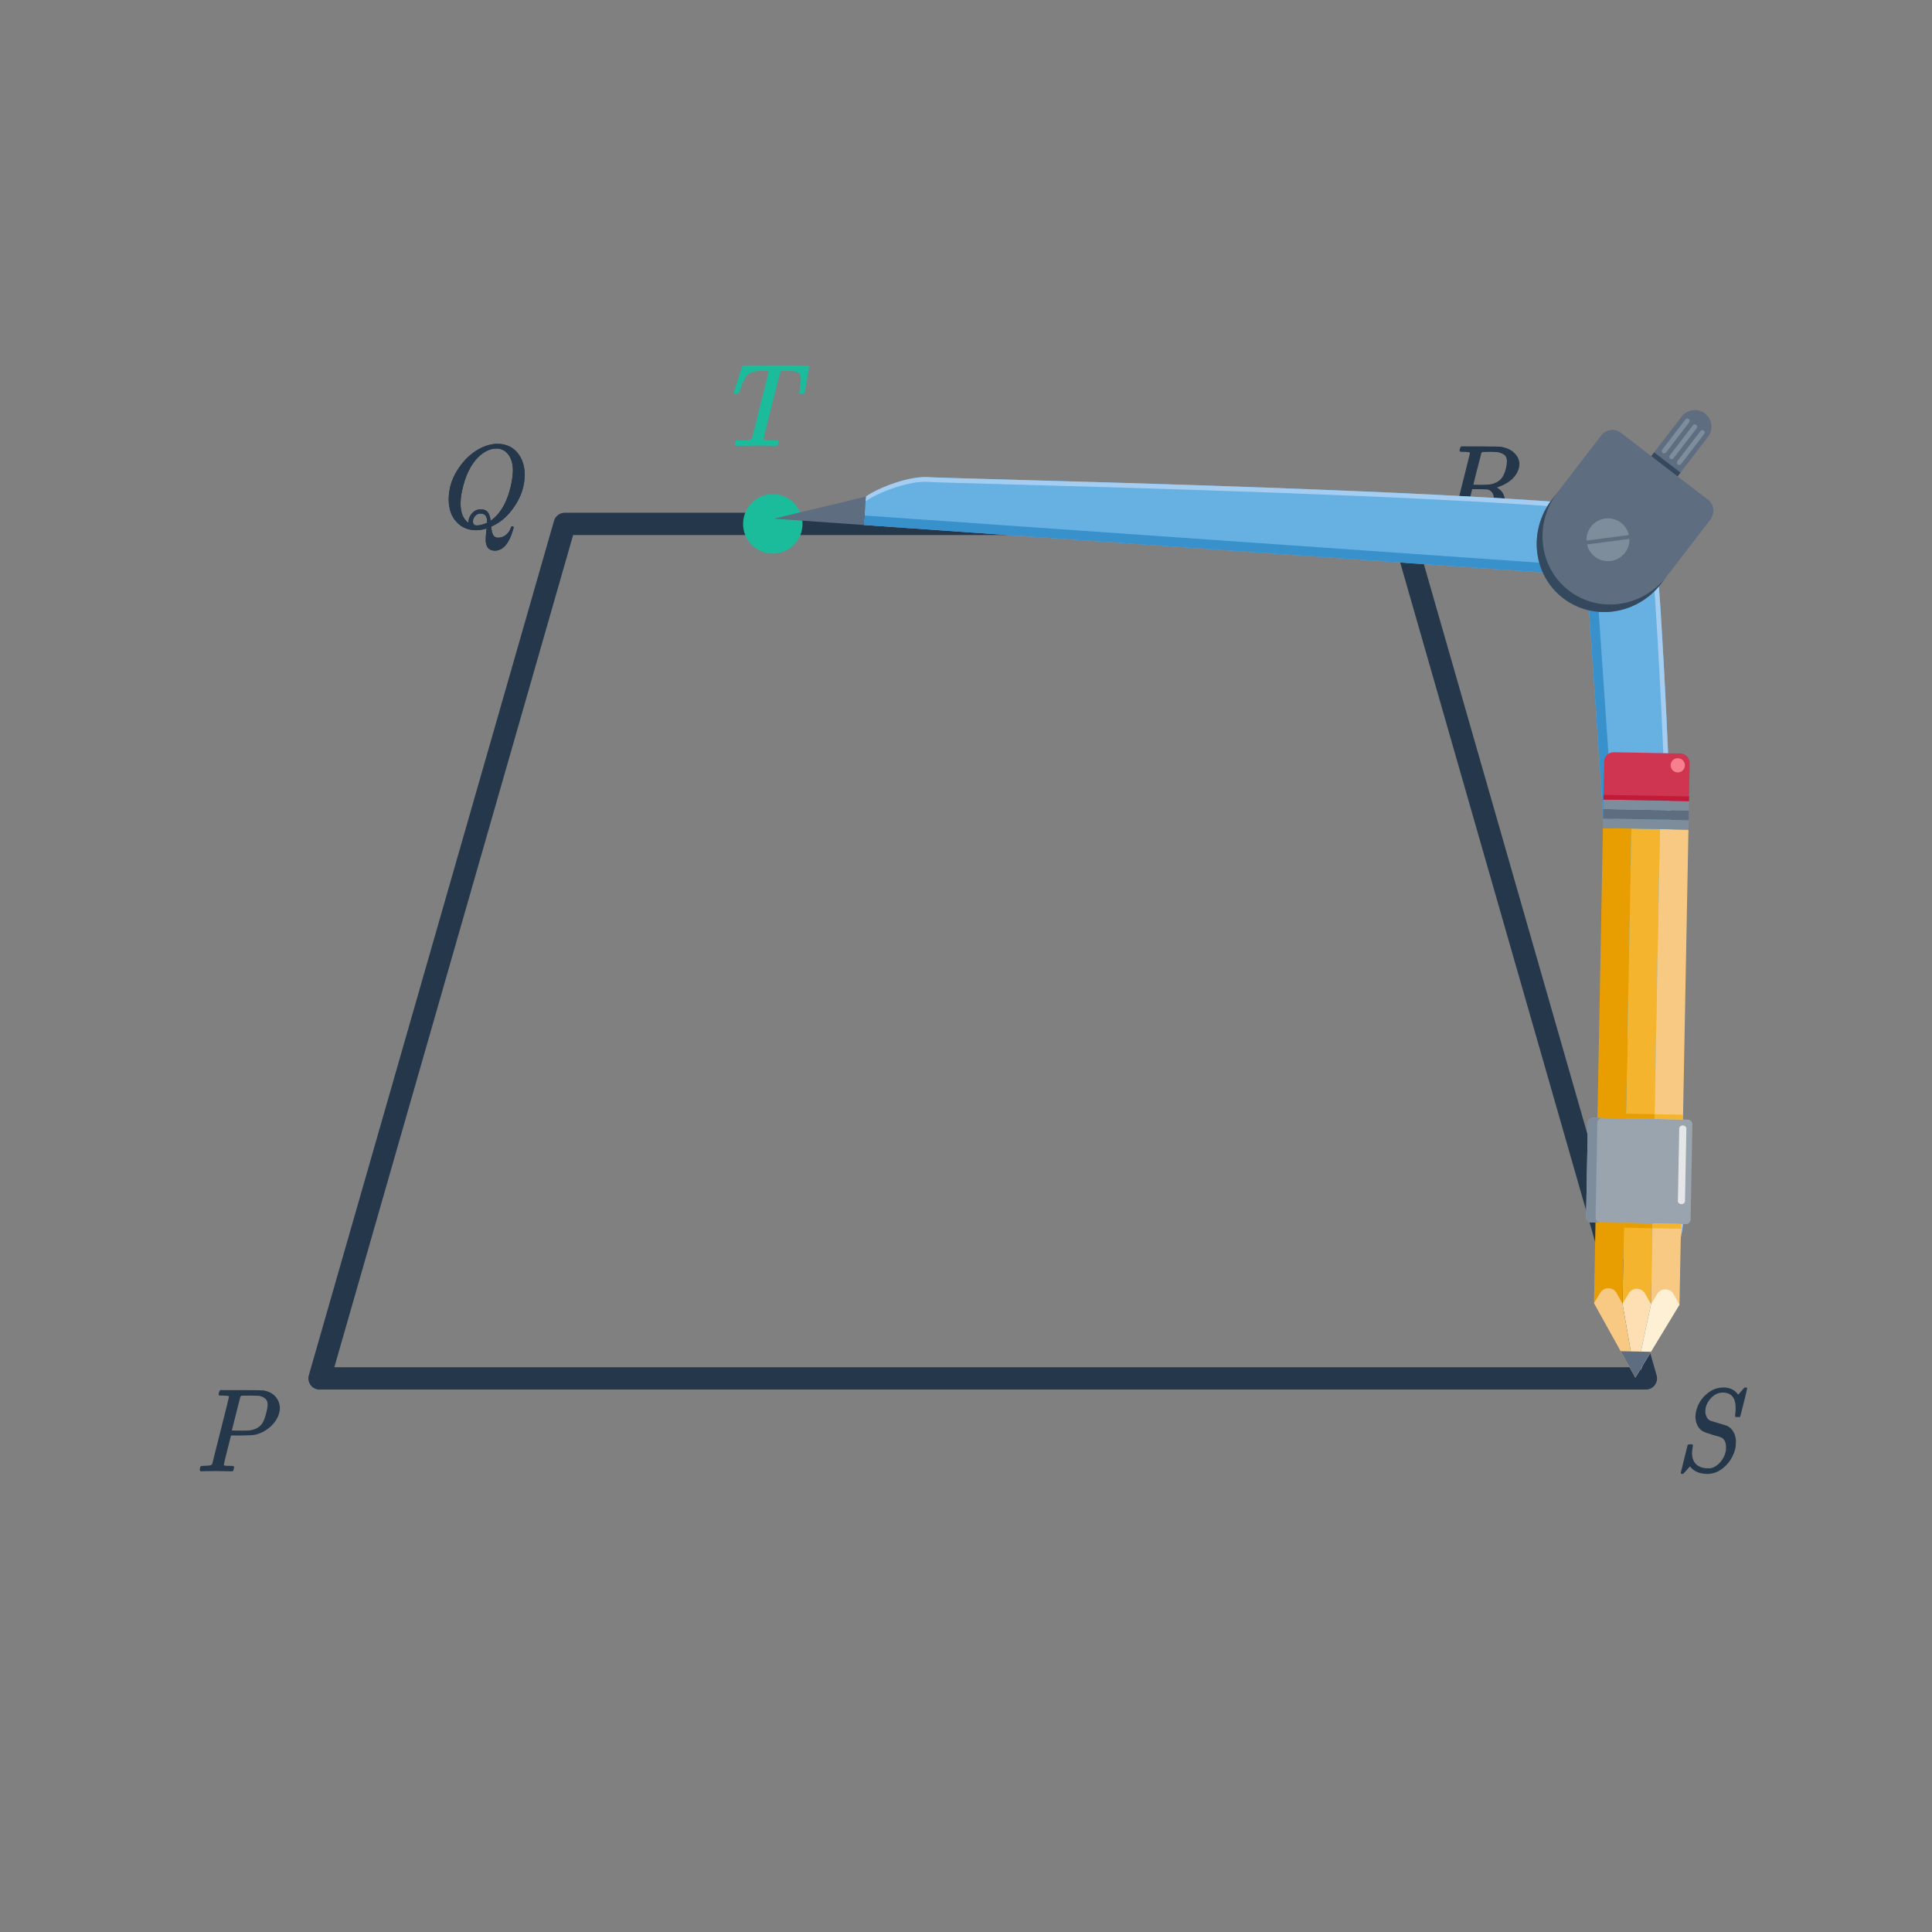<svg width="260" height="260" viewBox="0 0 260 260" fill="none" xmlns="http://www.w3.org/2000/svg">
<rect x="0" y="0" width="260" height="260" fill="#808080" stroke="none"/>
<path d="M76 70.5V69C75.331 69 74.743 69.443 74.558 70.086L76 70.5ZM43 185.5L41.558 185.086C41.428 185.539 41.519 186.026 41.802 186.403C42.085 186.779 42.529 187 43 187V185.5ZM221.5 185.5V187C221.971 187 222.415 186.779 222.698 186.403C222.981 186.026 223.072 185.539 222.942 185.086L221.5 185.5ZM188.5 70.5L189.942 70.086C189.757 69.443 189.169 69 188.5 69V70.5ZM76 72H132V69H76V72ZM44.442 185.914L77.442 70.914L74.558 70.086L41.558 185.086L44.442 185.914ZM132 184H43V187H132V184ZM132 187H132.5V184H132V187ZM132.5 187H221.5V184H132.5V187ZM222.942 185.086L189.942 70.086L187.058 70.914L220.058 185.914L222.942 185.086ZM188.5 69H132.5V72H188.5V69ZM132.5 69H132V72H132.5V69Z" fill="#25374B"/>
<path d="M66.608 74.104C65.808 74.104 65.392 73.64 65.36 72.712C65.36 72.403 65.387 72.003 65.44 71.512C65.472 71.299 65.488 71.165 65.488 71.112C65.456 71.123 65.413 71.139 65.36 71.16C64.923 71.288 64.491 71.352 64.064 71.352C63.051 71.352 62.208 71.016 61.536 70.344C60.768 69.576 60.384 68.531 60.384 67.208C60.384 65.875 60.736 64.621 61.44 63.448C62.155 62.264 63.013 61.347 64.016 60.696C64.859 60.141 65.733 59.821 66.64 59.736H66.832C67.141 59.736 67.371 59.747 67.52 59.768C68.544 59.917 69.339 60.424 69.904 61.288C70.096 61.587 70.229 61.859 70.304 62.104C70.507 62.595 70.608 63.203 70.608 63.928C70.608 64.152 70.603 64.301 70.592 64.376C70.496 65.699 70.048 66.947 69.248 68.12C68.437 69.357 67.445 70.248 66.272 70.792L66.096 70.872L66.112 70.968C66.155 71.416 66.229 71.741 66.336 71.944C66.443 72.157 66.608 72.291 66.832 72.344C66.864 72.355 66.933 72.36 67.04 72.36C67.499 72.36 67.909 72.179 68.272 71.816C68.507 71.571 68.667 71.299 68.752 71C68.795 70.883 68.859 70.824 68.944 70.824C69.04 70.824 69.099 70.872 69.12 70.968C69.12 71.043 69.067 71.24 68.96 71.56C68.469 73.117 67.76 73.96 66.832 74.088C66.789 74.099 66.715 74.104 66.608 74.104ZM63.04 70.264C63.04 69.837 63.2 69.443 63.52 69.08C63.851 68.717 64.251 68.536 64.72 68.536C65.051 68.536 65.333 68.637 65.568 68.84C65.781 69.064 65.925 69.416 66 69.896L66.032 70.072L66.192 69.96C67.12 69.256 67.84 68.189 68.352 66.76C68.651 65.917 68.853 65.064 68.96 64.2C69.003 63.795 69.024 63.496 69.024 63.304C69.024 62.504 68.853 61.843 68.512 61.32C68.171 60.787 67.701 60.472 67.104 60.376C67.04 60.365 66.944 60.36 66.816 60.36C65.931 60.36 65.077 60.781 64.256 61.624C63.275 62.648 62.581 64.131 62.176 66.072C62.048 66.627 61.984 67.192 61.984 67.768C61.984 68.803 62.229 69.571 62.72 70.072C62.88 70.253 62.981 70.344 63.024 70.344C63.035 70.344 63.04 70.317 63.04 70.264ZM65.552 70.216C65.552 69.843 65.483 69.565 65.344 69.384C65.205 69.203 64.971 69.112 64.64 69.112C64.373 69.112 64.139 69.224 63.936 69.448C63.744 69.661 63.648 69.907 63.648 70.184C63.648 70.536 63.829 70.712 64.192 70.712C64.544 70.712 64.997 70.595 65.552 70.36V70.216Z" fill="#25374B"/>
<path d="M66.608 74.104C65.808 74.104 65.392 73.64 65.36 72.712C65.36 72.403 65.387 72.003 65.44 71.512C65.472 71.299 65.488 71.165 65.488 71.112C65.456 71.123 65.413 71.139 65.36 71.16C64.923 71.288 64.491 71.352 64.064 71.352C63.051 71.352 62.208 71.016 61.536 70.344C60.768 69.576 60.384 68.531 60.384 67.208C60.384 65.875 60.736 64.621 61.44 63.448C62.155 62.264 63.013 61.347 64.016 60.696C64.859 60.141 65.733 59.821 66.64 59.736H66.832C67.141 59.736 67.371 59.747 67.52 59.768C68.544 59.917 69.339 60.424 69.904 61.288C70.096 61.587 70.229 61.859 70.304 62.104C70.507 62.595 70.608 63.203 70.608 63.928C70.608 64.152 70.603 64.301 70.592 64.376C70.496 65.699 70.048 66.947 69.248 68.12C68.437 69.357 67.445 70.248 66.272 70.792L66.096 70.872L66.112 70.968C66.155 71.416 66.229 71.741 66.336 71.944C66.443 72.157 66.608 72.291 66.832 72.344C66.864 72.355 66.933 72.36 67.04 72.36C67.499 72.36 67.909 72.179 68.272 71.816C68.507 71.571 68.667 71.299 68.752 71C68.795 70.883 68.859 70.824 68.944 70.824C69.04 70.824 69.099 70.872 69.12 70.968C69.12 71.043 69.067 71.24 68.96 71.56C68.469 73.117 67.76 73.96 66.832 74.088C66.789 74.099 66.715 74.104 66.608 74.104ZM63.04 70.264C63.04 69.837 63.2 69.443 63.52 69.08C63.851 68.717 64.251 68.536 64.72 68.536C65.051 68.536 65.333 68.637 65.568 68.84C65.781 69.064 65.925 69.416 66 69.896L66.032 70.072L66.192 69.96C67.12 69.256 67.84 68.189 68.352 66.76C68.651 65.917 68.853 65.064 68.96 64.2C69.003 63.795 69.024 63.496 69.024 63.304C69.024 62.504 68.853 61.843 68.512 61.32C68.171 60.787 67.701 60.472 67.104 60.376C67.04 60.365 66.944 60.36 66.816 60.36C65.931 60.36 65.077 60.781 64.256 61.624C63.275 62.648 62.581 64.131 62.176 66.072C62.048 66.627 61.984 67.192 61.984 67.768C61.984 68.803 62.229 69.571 62.72 70.072C62.88 70.253 62.981 70.344 63.024 70.344C63.035 70.344 63.04 70.317 63.04 70.264ZM65.552 70.216C65.552 69.843 65.483 69.565 65.344 69.384C65.205 69.203 64.971 69.112 64.64 69.112C64.373 69.112 64.139 69.224 63.936 69.448C63.744 69.661 63.648 69.907 63.648 70.184C63.648 70.536 63.829 70.712 64.192 70.712C64.544 70.712 64.997 70.595 65.552 70.36V70.216Z" fill="#25374B"/>
<path d="M98.848 53.008C98.795 52.955 98.757 52.907 98.736 52.864C98.736 52.811 99.093 51.701 99.808 49.536C99.861 49.365 99.925 49.243 100 49.168H106.896C108.208 49.168 108.869 49.195 108.88 49.248V49.264L108.896 49.28C108.896 49.301 108.896 49.317 108.896 49.328C108.896 49.392 108.795 50 108.592 51.152C108.4 52.304 108.299 52.885 108.288 52.896C108.288 52.928 108.267 52.955 108.224 52.976C108.203 52.997 108.107 53.008 107.936 53.008C107.765 53.008 107.664 52.992 107.632 52.96C107.611 52.949 107.589 52.923 107.568 52.88C107.568 52.784 107.589 52.629 107.632 52.416C107.728 51.787 107.776 51.317 107.776 51.008C107.776 50.688 107.723 50.464 107.616 50.336C107.52 50.208 107.344 50.101 107.088 50.016C106.896 49.952 106.517 49.92 105.952 49.92C105.472 49.92 105.205 49.925 105.152 49.936C105.099 49.957 105.056 49.989 105.024 50.032C105.003 50.053 104.619 51.552 103.872 54.528C103.125 57.504 102.752 59.013 102.752 59.056C102.752 59.077 102.768 59.104 102.8 59.136C102.875 59.211 103.285 59.253 104.032 59.264H104.672C104.725 59.339 104.752 59.387 104.752 59.408C104.763 59.419 104.752 59.515 104.72 59.696C104.677 59.835 104.624 59.936 104.56 60H104.272C103.824 59.979 102.971 59.968 101.712 59.968C101.392 59.968 100.949 59.973 100.384 59.984C99.829 59.984 99.424 59.984 99.168 59.984C98.976 59.984 98.88 59.947 98.88 59.872C98.88 59.829 98.896 59.739 98.928 59.6C98.96 59.451 98.981 59.371 98.992 59.36C99.003 59.317 99.04 59.291 99.104 59.28C99.168 59.269 99.371 59.264 99.712 59.264C100.299 59.253 100.661 59.237 100.8 59.216C100.949 59.184 101.088 59.099 101.216 58.96L102.32 54.496C103.067 51.563 103.44 50.059 103.44 49.984C103.44 49.952 103.424 49.936 103.392 49.936C103.328 49.915 103.056 49.904 102.576 49.904C101.531 49.904 100.821 50.139 100.448 50.608C100.213 50.885 99.925 51.525 99.584 52.528C99.477 52.805 99.403 52.965 99.36 53.008H98.848Z" fill="#1ABC9C"/>
<path d="M26.992 198C26.917 197.925 26.88 197.867 26.88 197.824C26.88 197.653 26.917 197.493 26.992 197.344C27.035 197.291 27.216 197.264 27.536 197.264C27.92 197.253 28.171 197.232 28.288 197.2C28.416 197.168 28.507 197.104 28.56 197.008C28.581 196.965 28.96 195.461 29.696 192.496C30.443 189.531 30.816 188.027 30.816 187.984C30.816 187.973 30.811 187.957 30.8 187.936V187.904C30.736 187.84 30.411 187.808 29.824 187.808H29.536C29.472 187.755 29.435 187.712 29.424 187.68C29.413 187.637 29.429 187.536 29.472 187.376C29.515 187.237 29.568 187.136 29.632 187.072H32.464C34.352 187.083 35.355 187.099 35.472 187.12C36.389 187.28 37.029 187.712 37.392 188.416C37.573 188.757 37.664 189.12 37.664 189.504C37.664 189.899 37.557 190.32 37.344 190.768C37.077 191.312 36.677 191.792 36.144 192.208C35.621 192.624 35.035 192.912 34.384 193.072C34.117 193.136 33.477 193.173 32.464 193.184H31.088L30.608 195.088C30.288 196.357 30.128 197.035 30.128 197.12C30.128 197.141 30.133 197.163 30.144 197.184C30.165 197.195 30.187 197.205 30.208 197.216C30.24 197.227 30.272 197.237 30.304 197.248C30.347 197.248 30.395 197.248 30.448 197.248C30.501 197.248 30.549 197.253 30.592 197.264C30.645 197.264 30.704 197.264 30.768 197.264C30.843 197.264 30.907 197.264 30.96 197.264C31.291 197.264 31.467 197.296 31.488 197.36C31.509 197.392 31.504 197.493 31.472 197.664C31.419 197.856 31.371 197.963 31.328 197.984C31.296 197.995 31.232 198 31.136 198C30.923 198 30.587 197.995 30.128 197.984C29.669 197.973 29.307 197.968 29.04 197.968C28.048 197.968 27.419 197.979 27.152 198H26.992ZM34.832 187.84C34.768 187.829 34.389 187.819 33.696 187.808C33.536 187.808 33.365 187.813 33.184 187.824C33.013 187.824 32.875 187.824 32.768 187.824C32.661 187.824 32.603 187.824 32.592 187.824C32.485 187.835 32.405 187.883 32.352 187.968C32.341 187.989 32.24 188.379 32.048 189.136C31.867 189.883 31.68 190.629 31.488 191.376L31.2 192.496C31.2 192.517 31.547 192.528 32.24 192.528C32.976 192.528 33.381 192.523 33.456 192.512C34.139 192.448 34.677 192.219 35.072 191.824C35.381 191.515 35.627 190.981 35.808 190.224C35.936 189.744 36.005 189.376 36.016 189.12C36.016 188.928 36.011 188.8 36 188.736C35.883 188.267 35.493 187.968 34.832 187.84Z" fill="#25374B"/>
<path d="M227.704 195.648C227.736 196.288 227.939 196.773 228.312 197.104C228.696 197.435 229.224 197.6 229.896 197.6C230.088 197.6 230.221 197.589 230.296 197.568C230.733 197.461 231.139 197.195 231.512 196.768C231.896 196.331 232.141 195.84 232.248 195.296C232.269 195.179 232.28 194.997 232.28 194.752C232.28 194.101 232.061 193.664 231.624 193.44C231.571 193.408 231.213 193.301 230.552 193.12C229.773 192.885 229.283 192.704 229.08 192.576C228.803 192.384 228.579 192.117 228.408 191.776C228.248 191.424 228.168 191.045 228.168 190.64C228.168 190.235 228.259 189.792 228.44 189.312C228.707 188.64 229.123 188.064 229.688 187.584C230.253 187.104 230.856 186.827 231.496 186.752C231.667 186.731 231.805 186.72 231.912 186.72C232.808 186.72 233.475 187.045 233.912 187.696C234.061 187.536 234.2 187.381 234.328 187.232C234.467 187.072 234.568 186.955 234.632 186.88C234.707 186.805 234.755 186.757 234.776 186.736C234.787 186.736 234.808 186.736 234.84 186.736C234.872 186.725 234.899 186.72 234.92 186.72C235.059 186.72 235.128 186.757 235.128 186.832C235.128 186.907 234.973 187.557 234.664 188.784C234.365 190 234.2 190.624 234.168 190.656L234.12 190.704H233.864C233.779 190.704 233.715 190.704 233.672 190.704C233.64 190.704 233.608 190.699 233.576 190.688C233.544 190.677 233.523 190.661 233.512 190.64C233.501 190.619 233.496 190.587 233.496 190.544C233.496 190.469 233.501 190.405 233.512 190.352C233.555 190.085 233.576 189.797 233.576 189.488C233.576 188.101 232.995 187.408 231.832 187.408C231.235 187.408 230.696 187.669 230.216 188.192C229.736 188.715 229.496 189.301 229.496 189.952C229.496 190.24 229.565 190.507 229.704 190.752C229.843 190.987 230.024 191.141 230.248 191.216L232.408 191.872C232.995 192.181 233.368 192.667 233.528 193.328C233.581 193.509 233.608 193.691 233.608 193.872V194.096C233.608 194.459 233.576 194.763 233.512 195.008C233.331 195.723 233.005 196.363 232.536 196.928C232.067 197.483 231.523 197.888 230.904 198.144C230.552 198.283 230.184 198.352 229.8 198.352C228.723 198.352 227.933 198.016 227.432 197.344L227.288 197.504C227.267 197.525 227.229 197.563 227.176 197.616C227.133 197.669 227.08 197.733 227.016 197.808C226.952 197.883 226.899 197.941 226.856 197.984C226.653 198.208 226.541 198.325 226.52 198.336L226.472 198.352C226.429 198.352 226.397 198.352 226.376 198.352C226.248 198.352 226.184 198.309 226.184 198.224C226.184 198.192 226.493 196.939 227.112 194.464C227.133 194.4 227.256 194.368 227.48 194.368H227.736C227.8 194.432 227.832 194.48 227.832 194.512C227.832 194.555 227.816 194.661 227.784 194.832C227.731 195.088 227.704 195.36 227.704 195.648Z" fill="#25374B"/>
<path d="M193.992 71C193.917 70.925 193.88 70.867 193.88 70.824C193.88 70.653 193.917 70.493 193.992 70.344C194.035 70.291 194.216 70.264 194.536 70.264C194.92 70.253 195.171 70.232 195.288 70.2C195.416 70.168 195.507 70.104 195.56 70.008C195.581 69.965 195.96 68.461 196.696 65.496C197.443 62.531 197.816 61.027 197.816 60.984C197.816 60.973 197.811 60.957 197.8 60.936V60.904C197.736 60.84 197.411 60.808 196.824 60.808H196.536C196.472 60.755 196.435 60.712 196.424 60.68C196.413 60.637 196.429 60.536 196.472 60.376C196.515 60.237 196.568 60.136 196.632 60.072H199.176C200.968 60.083 201.944 60.104 202.104 60.136C202.125 60.147 202.184 60.163 202.28 60.184C202.952 60.333 203.485 60.621 203.88 61.048C204.275 61.464 204.472 61.939 204.472 62.472C204.472 62.824 204.387 63.171 204.216 63.512C203.757 64.451 202.835 65.149 201.448 65.608C201.491 65.64 201.544 65.677 201.608 65.72C202.205 66.104 202.504 66.648 202.504 67.352C202.504 67.48 202.467 67.944 202.392 68.744C202.328 69.533 202.296 69.939 202.296 69.96C202.296 70.237 202.333 70.44 202.408 70.568C202.483 70.685 202.632 70.744 202.856 70.744C203.091 70.744 203.283 70.632 203.432 70.408C203.603 70.195 203.736 69.891 203.832 69.496C203.853 69.379 203.981 69.32 204.216 69.32C204.451 69.32 204.568 69.373 204.568 69.48C204.568 69.565 204.547 69.656 204.504 69.752C204.355 70.179 204.147 70.536 203.88 70.824C203.624 71.101 203.341 71.272 203.032 71.336C202.979 71.347 202.888 71.352 202.76 71.352C202.088 71.352 201.549 71.208 201.144 70.92C200.739 70.621 200.536 70.179 200.536 69.592C200.536 69.379 200.616 68.952 200.776 68.312C200.947 67.64 201.032 67.235 201.032 67.096C201.032 66.467 200.765 66.061 200.232 65.88C200.157 65.859 199.784 65.843 199.112 65.832H198.12L197.608 67.928C197.256 69.304 197.08 70.035 197.08 70.12C197.08 70.141 197.085 70.163 197.096 70.184C197.117 70.195 197.139 70.205 197.16 70.216C197.192 70.227 197.224 70.237 197.256 70.248C197.299 70.248 197.347 70.248 197.4 70.248C197.453 70.248 197.501 70.253 197.544 70.264C197.597 70.264 197.656 70.264 197.72 70.264C197.795 70.264 197.859 70.264 197.912 70.264C198.243 70.264 198.419 70.296 198.44 70.36C198.461 70.392 198.456 70.493 198.424 70.664C198.381 70.856 198.333 70.963 198.28 70.984C198.237 70.995 198.184 71 198.12 71C197.917 71 197.581 70.995 197.112 70.984C196.653 70.973 196.296 70.968 196.04 70.968C195.069 70.968 194.445 70.979 194.168 71H193.992ZM202.792 62.072C202.792 61.688 202.685 61.411 202.472 61.24C202.259 61.059 201.939 60.925 201.512 60.84C201.448 60.829 201.117 60.819 200.52 60.808C200.392 60.808 200.253 60.813 200.104 60.824C199.965 60.824 199.848 60.824 199.752 60.824C199.656 60.824 199.603 60.824 199.592 60.824C199.485 60.835 199.405 60.883 199.352 60.968L199.24 61.432C199.165 61.731 199.075 62.083 198.968 62.488C198.861 62.893 198.755 63.304 198.648 63.72C198.552 64.136 198.467 64.488 198.392 64.776C198.317 65.064 198.28 65.213 198.28 65.224C198.557 65.235 198.845 65.24 199.144 65.24C199.784 65.24 200.243 65.224 200.52 65.192C200.797 65.149 201.101 65.048 201.432 64.888C201.752 64.707 202.003 64.483 202.184 64.216C202.365 63.939 202.525 63.544 202.664 63.032C202.749 62.659 202.792 62.339 202.792 62.072Z" fill="#25374B"/>
<path d="M108 70.5C108 72.709 106.209 74.5 104 74.5C101.791 74.5 100 72.709 100 70.5C100 68.291 101.791 66.5 104 66.5C106.209 66.5 108 68.291 108 70.5Z" fill="#1ABC9C"/>
<path d="M125.04 64.215C127.564 64.423 183.387 65.529 211.34 67.685L210.671 77.254L116.256 70.652L116.524 66.824C118.369 65.54 122.517 64.006 125.04 64.215Z" fill="#66B1E2"/>
<path d="M134.973 64.522C129.334 64.367 125.647 64.264 125.04 64.215C122.517 64.006 118.369 65.54 116.524 66.824L116.479 67.462C118.325 66.178 122.472 64.644 124.996 64.852C125.602 64.903 129.289 65.004 134.929 65.16C152.748 65.653 190.062 66.686 211.295 68.323L211.34 67.685C190.107 66.048 152.793 65.015 134.973 64.522Z" fill="#A5CDF2"/>
<path d="M116.346 69.376L116.256 70.652L210.671 77.254L210.76 75.978L116.346 69.376Z" fill="#3991CB"/>
<path d="M104.136 69.804L116.256 70.652L116.524 66.824L104.136 69.804Z" fill="#5E6D7F"/>
<path d="M226.489 163.624C226.284 161.1 225.252 105.276 223.135 77.32L213.565 77.976L220.04 172.399L223.868 172.137C225.155 170.293 226.694 166.148 226.489 163.624Z" fill="#66B1E2"/>
<path d="M226.194 153.69C226.343 159.33 226.44 163.017 226.489 163.624C226.694 166.148 225.155 170.293 223.868 172.137L223.23 172.18C224.517 170.337 226.056 166.192 225.851 163.668C225.802 163.061 225.705 159.374 225.556 153.734C225.087 135.914 224.105 98.599 222.497 77.363L223.135 77.32C224.743 98.555 225.725 135.87 226.194 153.69Z" fill="#A5CDF2"/>
<path d="M221.316 172.312L220.04 172.399L213.565 77.976L214.841 77.888L221.316 172.312Z" fill="#3991CB"/>
<path d="M220.871 184.521L220.04 172.399L223.868 172.137L220.871 184.521Z" fill="#5E6D7F"/>
<rect x="215.712" y="111.437" width="3.837" height="63.949" transform="rotate(1.077 215.712 111.437)" fill="#E89D00"/>
<rect x="219.548" y="111.509" width="3.837" height="63.949" transform="rotate(1.077 219.548 111.509)" fill="#F4B42E"/>
<rect x="223.385" y="111.581" width="3.837" height="63.949" transform="rotate(1.077 223.385 111.581)" fill="#F8C983"/>
<path d="M217.562 174.028C217.086 173.166 215.855 173.143 215.347 173.986L214.51 175.375L220.078 185.394L218.346 175.447L217.562 174.028Z" fill="#F8C983"/>
<path d="M221.398 174.1C220.922 173.238 219.691 173.215 219.183 174.058L218.346 175.447L220.078 185.394L222.182 175.52L221.398 174.1Z" fill="#FDDFB3"/>
<path d="M225.234 174.172C224.758 173.31 223.527 173.287 223.019 174.131L222.182 175.52L220.078 185.394L226.018 175.592L225.234 174.172Z" fill="#FDF0D5"/>
<path d="M218.102 181.839L220.078 185.394L222.186 181.916L218.102 181.839Z" fill="#5E6D7F"/>
<rect x="215.736" y="110.158" width="11.511" height="1.279" transform="rotate(1.077 215.736 110.158)" fill="#7E8D9C"/>
<rect x="215.76" y="108.88" width="11.511" height="1.279" transform="rotate(1.077 215.76 108.88)" fill="#5E6D7F"/>
<rect x="215.784" y="107.601" width="11.511" height="1.279" transform="rotate(1.077 215.784 107.601)" fill="#7E8D9C"/>
<path d="M215.88 102.486C215.894 101.78 216.477 101.218 217.183 101.231L226.135 101.399C226.841 101.413 227.403 101.996 227.389 102.702L227.293 107.817L215.784 107.601L215.88 102.486Z" fill="#CF3551"/>
<rect x="215.796" y="106.962" width="11.511" height="0.639" transform="rotate(1.077 215.796 106.962)" fill="#C11B39"/>
<path d="M226.744 103.01C226.734 103.54 226.296 103.961 225.767 103.951C225.237 103.941 224.816 103.504 224.826 102.974C224.836 102.444 225.273 102.023 225.803 102.033C226.332 102.043 226.754 102.48 226.744 103.01Z" fill="#F87F8D"/>
<path d="M213.688 151.055C213.694 150.702 213.986 150.421 214.339 150.427L227.127 150.668C227.48 150.674 227.761 150.966 227.754 151.319L227.514 164.107C227.507 164.46 227.215 164.741 226.862 164.734L214.075 164.494C213.722 164.487 213.441 164.195 213.447 163.842L213.688 151.055Z" fill="#99A4AF"/>
<path fill-rule="evenodd" clip-rule="evenodd" d="M226.472 151.455C226.737 151.46 226.949 151.646 226.944 151.871L226.76 161.648C226.756 161.873 226.538 162.052 226.273 162.047C226.008 162.042 225.797 161.855 225.801 161.63L225.985 151.853C225.989 151.628 226.208 151.45 226.472 151.455Z" fill="#E5E6E8"/>
<path d="M214.339 150.427C213.986 150.421 213.694 150.702 213.688 151.055L213.447 163.842C213.441 164.195 213.722 164.487 214.075 164.494L215.353 164.518C215 164.511 214.719 164.219 214.726 163.866L214.967 151.079C214.973 150.726 215.265 150.445 215.618 150.451L214.339 150.427Z" fill="#7E8D9C"/>
<rect x="218.827" y="149.872" width="3.837" height="0.639" transform="rotate(1.077 218.827 149.872)" fill="#E89D00"/>
<rect x="218.55" y="164.578" width="3.837" height="0.639" transform="rotate(1.077 218.55 164.578)" fill="#E89D00"/>
<rect x="222.663" y="149.944" width="3.837" height="0.639" transform="rotate(1.077 222.663 149.944)" fill="#F4B42E"/>
<rect x="222.387" y="164.65" width="3.837" height="0.639" transform="rotate(1.077 222.387 164.65)" fill="#F4B42E"/>
<path d="M218.109 58.229C217.297 57.605 216.115 57.78 215.469 58.62L208.845 67.24C205.617 71.441 206.292 77.376 210.352 80.496C214.413 83.617 220.322 82.741 223.55 78.54L230.174 69.92C230.82 69.08 230.685 67.893 229.873 67.269L218.109 58.229Z" fill="#5E6D7F"/>
<path d="M209.624 66.226L208.845 67.24C205.617 71.441 206.292 77.376 210.352 80.496C214.413 83.617 220.322 82.741 223.55 78.54L224.329 77.526C221.101 81.727 215.192 82.603 211.132 79.482C207.071 76.362 206.396 70.427 209.624 66.226Z" fill="#34495E"/>
<path d="M226.308 56.061C227.061 55.081 228.466 54.897 229.446 55.65C230.426 56.403 230.61 57.809 229.857 58.789L225.765 64.113L222.216 61.385L226.308 56.061Z" fill="#5E6D7F"/>
<path d="M226.815 56.451C226.922 56.311 227.123 56.284 227.263 56.392C227.403 56.5 227.429 56.7 227.322 56.84L224.204 60.897C224.097 61.037 223.896 61.063 223.756 60.956C223.616 60.848 223.59 60.647 223.697 60.507L226.815 56.451Z" fill="#7E8D9C"/>
<path d="M227.829 57.23C227.936 57.09 228.137 57.064 228.277 57.171C228.417 57.279 228.443 57.48 228.336 57.62L225.218 61.676C225.111 61.816 224.91 61.843 224.77 61.735C224.63 61.627 224.604 61.427 224.711 61.287L227.829 57.23Z" fill="#7E8D9C"/>
<path d="M228.843 58.009C228.95 57.869 229.151 57.843 229.291 57.951C229.431 58.058 229.458 58.259 229.35 58.399L226.233 62.456C226.125 62.596 225.924 62.622 225.784 62.514C225.644 62.407 225.618 62.206 225.726 62.066L228.843 58.009Z" fill="#7E8D9C"/>
<rect x="222.606" y="60.878" width="4.476" height="0.639" transform="rotate(37.542 222.606 60.878)" fill="#34495E"/>
<path d="M219.28 72.523L213.573 73.27C213.895 74.707 215.271 75.686 216.766 75.49C218.26 75.294 219.338 73.994 219.28 72.523Z" fill="#7E8D9C"/>
<path d="M219.212 72.004L213.505 72.751C213.446 71.279 214.524 69.979 216.019 69.783C217.513 69.588 218.89 70.567 219.212 72.004Z" fill="#7E8D9C"/>
</svg>
